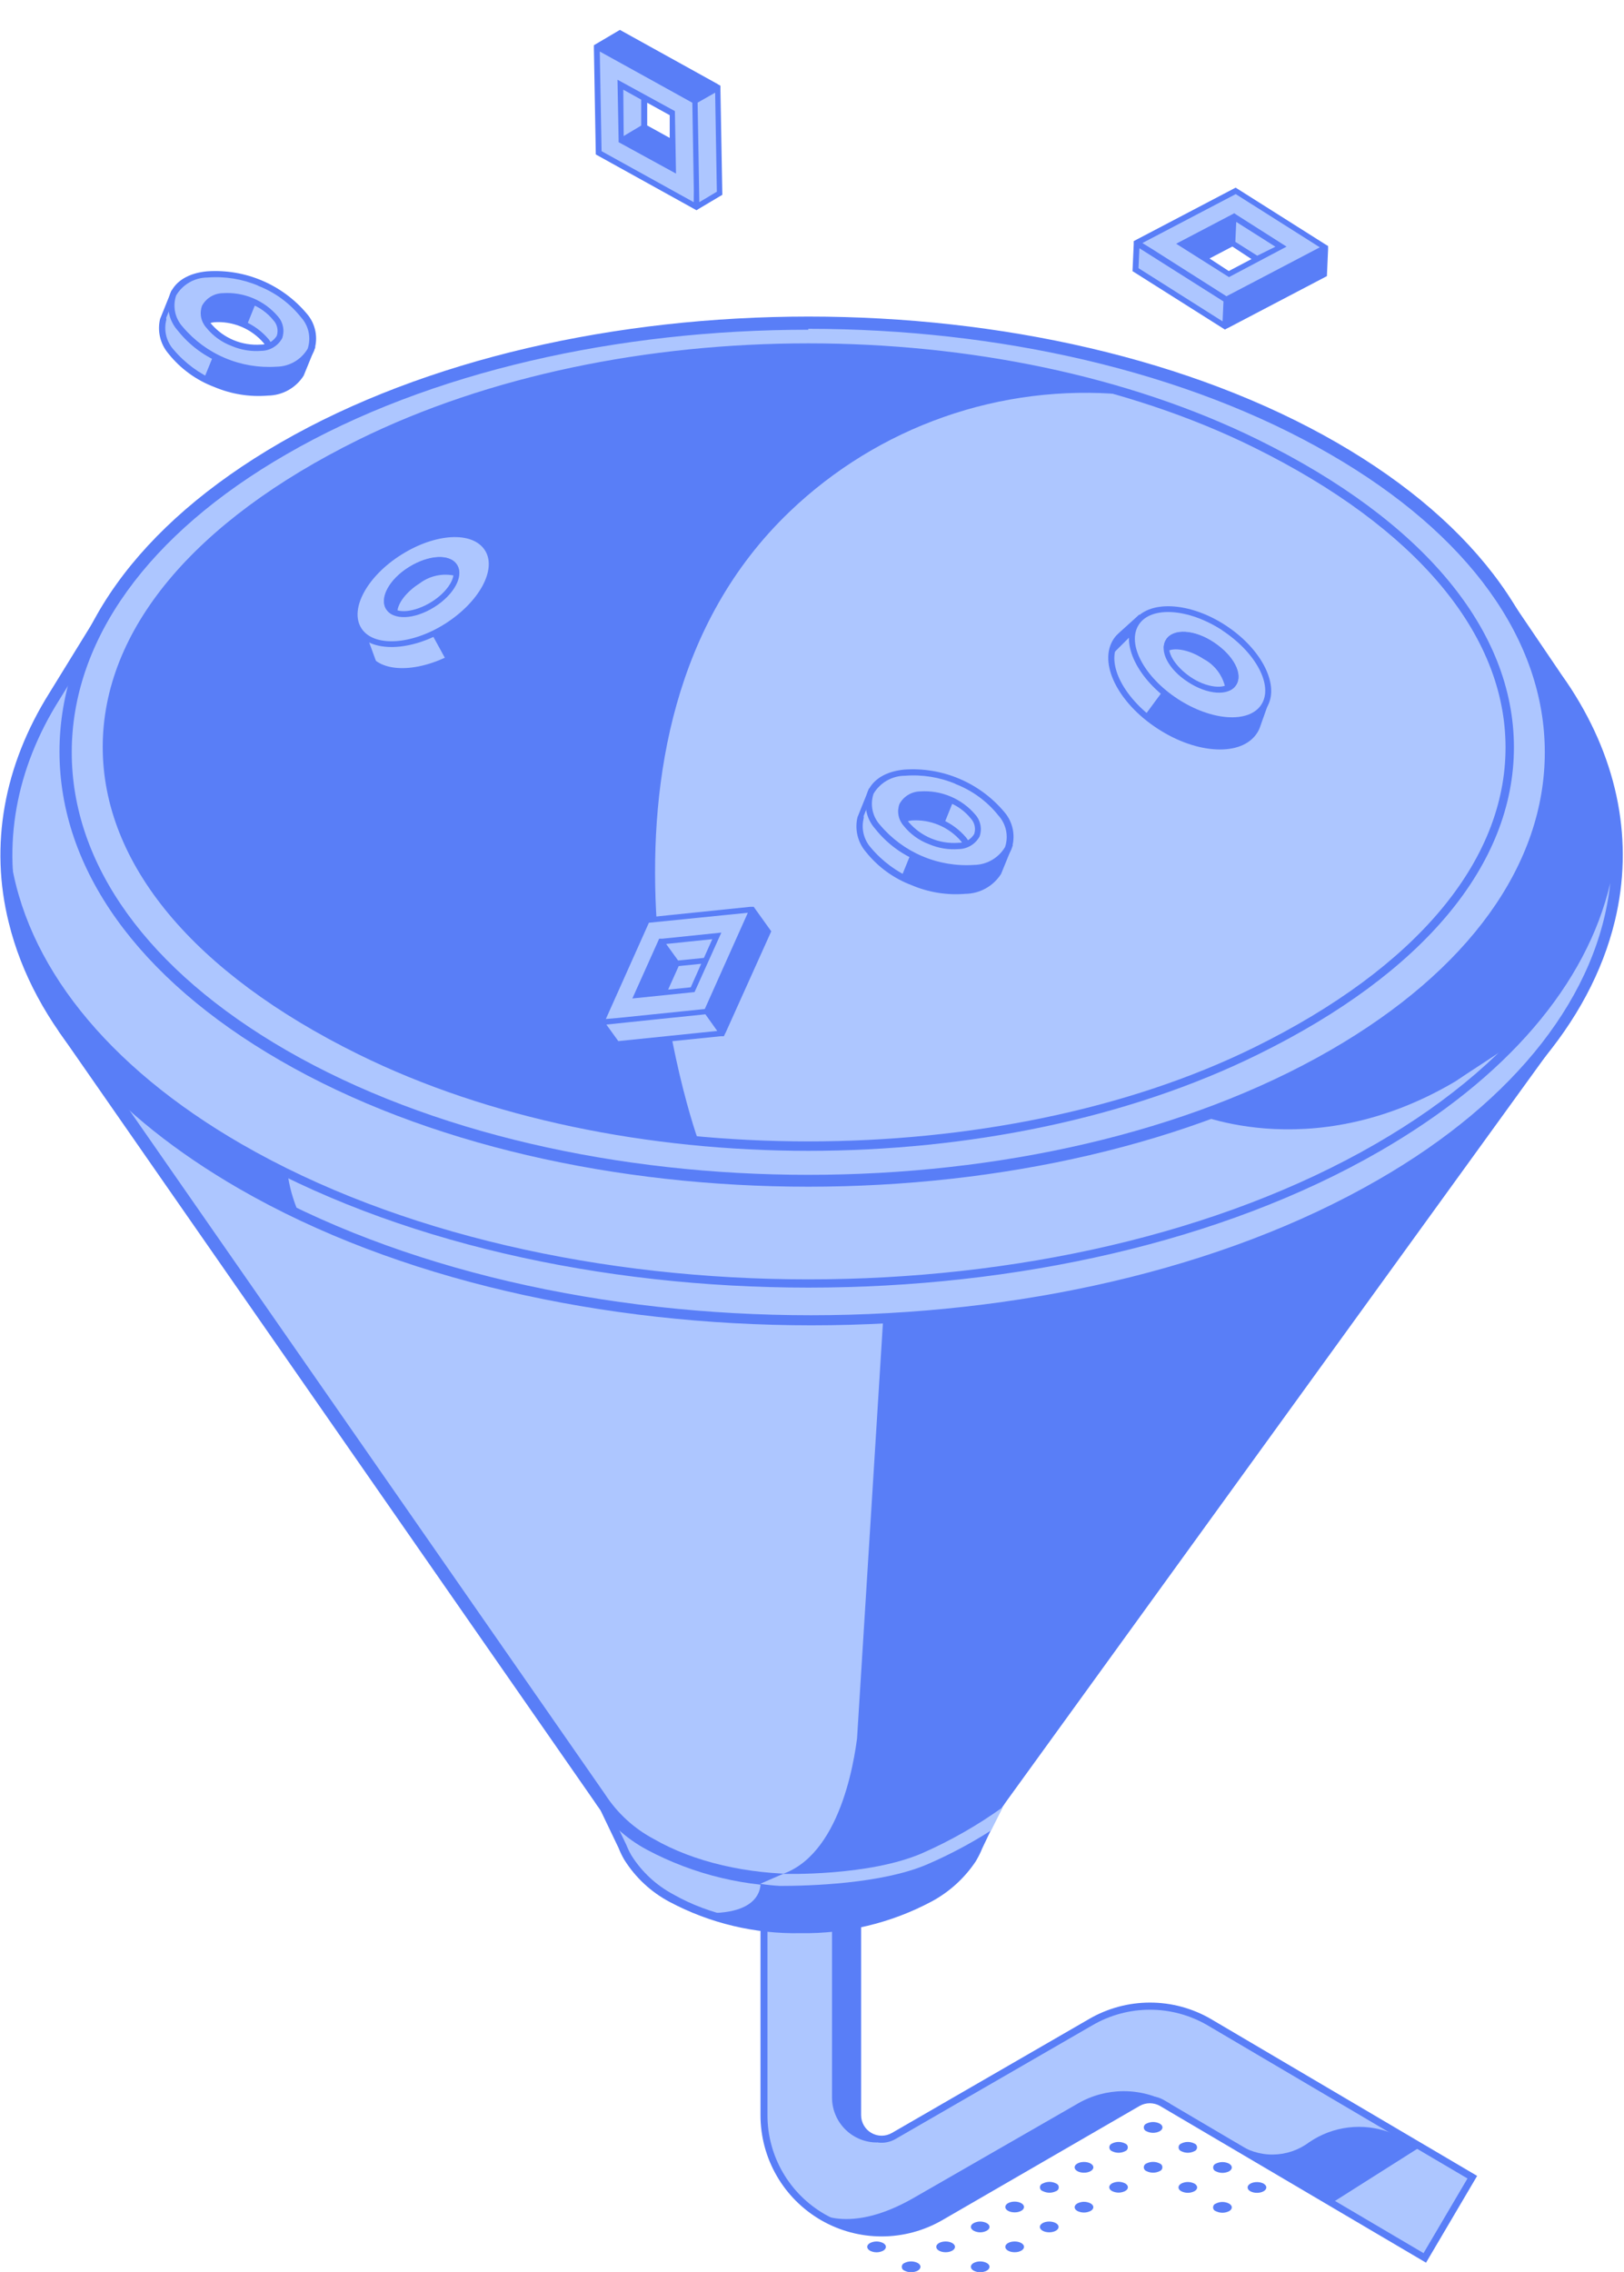 <?xml version="1.0" encoding="UTF-8"?> <svg xmlns="http://www.w3.org/2000/svg" width="163" height="228" viewBox="0 0 163 228" fill="none"><g clip-path="url(#clip0_1048_10733)"><path d="M143 226.59L116.6 211C116.236 210.786 115.822 210.674 115.4 210.674C114.978 210.674 114.564 210.786 114.2 211L94.41 222.44C92.615 223.48 90.577 224.029 88.502 224.031C86.428 224.033 84.389 223.489 82.592 222.453C80.794 221.417 79.302 219.926 78.264 218.129C77.226 216.333 76.68 214.295 76.68 212.22V179.58H86.08V212.27C86.079 212.694 86.19 213.111 86.401 213.478C86.613 213.846 86.918 214.151 87.285 214.363C87.652 214.575 88.069 214.686 88.493 214.686C88.917 214.685 89.333 214.573 89.7 214.36L109.5 202.91C111.3 201.866 113.344 201.316 115.425 201.316C117.506 201.316 119.55 201.866 121.35 202.91L147.78 218.47L143 226.59Z" fill="#ADC6FF"></path><path d="M118.641 208.63C118.275 208.421 117.862 208.312 117.441 208.312C117.02 208.312 116.606 208.421 116.241 208.63L96.441 220.08C94.645 221.118 92.608 221.665 90.534 221.665C88.46 221.666 86.422 221.12 84.626 220.083C82.83 219.046 81.338 217.554 80.302 215.758C79.265 213.962 78.72 211.924 78.721 209.85V179.58H76.721V212.27C76.721 214.345 77.267 216.383 78.305 218.179C79.343 219.976 80.835 221.467 82.633 222.503C84.43 223.539 86.469 224.083 88.543 224.081C90.618 224.079 92.656 223.53 94.451 222.49L114.241 211.05C114.605 210.836 115.019 210.724 115.441 210.724C115.863 210.724 116.277 210.836 116.641 211.05L143.041 226.6L144.621 223.92L118.641 208.63Z" fill="#ADC6FF"></path><path d="M143.13 227.07L116.43 211.34C116.117 211.162 115.764 211.069 115.405 211.069C115.046 211.069 114.693 211.162 114.38 211.34L94.58 222.8C92.731 223.869 90.633 224.433 88.498 224.434C86.362 224.436 84.263 223.874 82.413 222.807C80.563 221.74 79.027 220.204 77.959 218.354C76.891 216.504 76.329 214.405 76.33 212.27V179.27H86.43V212.27C86.431 212.631 86.526 212.986 86.708 213.298C86.889 213.611 87.149 213.87 87.462 214.051C87.775 214.231 88.13 214.326 88.491 214.326C88.852 214.325 89.207 214.23 89.52 214.05L109.32 202.61C111.175 201.534 113.281 200.967 115.425 200.967C117.569 200.967 119.675 201.534 121.53 202.61L148.26 218.36L143.13 227.07ZM115.42 210.37C115.897 210.369 116.366 210.493 116.78 210.73L142.88 226.11L147.29 218.62L121.17 203.23C119.423 202.217 117.439 201.684 115.42 201.684C113.401 201.684 111.417 202.217 109.67 203.23L89.88 214.66C89.46 214.904 88.982 215.032 88.496 215.034C88.01 215.035 87.532 214.908 87.11 214.665C86.689 214.423 86.338 214.074 86.094 213.654C85.85 213.233 85.721 212.756 85.72 212.27V179.93H77.03V212.27C77.03 214.282 77.56 216.26 78.566 218.002C79.573 219.745 81.021 221.192 82.765 222.198C84.508 223.203 86.486 223.732 88.498 223.731C90.511 223.729 92.488 223.198 94.23 222.19L114.03 210.74C114.453 210.496 114.932 210.368 115.42 210.37Z" fill="#597EF7"></path><path d="M88.03 215.001H87.79C86.631 214.942 85.539 214.438 84.742 213.594C83.944 212.751 83.503 211.632 83.51 210.471V186.371L85.74 187.821L86.08 190.771L85.88 210.381V213.001L86.83 214.001L88.03 215.001Z" fill="#597EF7"></path><path d="M81.231 221.58C81.231 221.58 84.621 224.68 91.79 220.52L108.16 211.11C109.549 210.3 111.125 209.868 112.732 209.858C114.34 209.847 115.922 210.258 117.32 211.05L117.46 211.13L114.99 210.7L114.2 211.05L93.57 222.93L92.3 223.45L88.65 224.08L85.001 223.55L83.05 222.75L81.231 221.58Z" fill="#597EF7"></path><path d="M124.12 215.061C125.181 215.825 126.458 216.231 127.766 216.218C129.074 216.205 130.343 215.776 131.39 214.991C132.559 214.188 133.905 213.678 135.313 213.504C136.721 213.33 138.15 213.497 139.48 213.991C140.493 214.524 141.535 215.001 142.6 215.421L133.6 221.121L123.6 215.121L124.12 215.061Z" fill="#597EF7"></path><path d="M97.681 186.381C97.886 186.037 98.06 185.676 98.201 185.301L101.131 179.171H97.381C96.301 177.674 94.9 176.437 93.281 175.551C86.131 171.431 74.551 171.431 67.411 175.551C65.788 176.432 64.386 177.67 63.311 179.171H59.551L62.481 185.301C62.627 185.678 62.804 186.043 63.011 186.391C64.103 188.109 65.618 189.517 67.411 190.481C74.551 194.601 86.131 194.601 93.281 190.481C95.071 189.517 96.583 188.109 97.671 186.391L97.681 186.381Z" fill="#ADC6FF"></path><path d="M80.341 194.001C75.765 194.09 71.242 193.009 67.201 190.861C65.338 189.872 63.769 188.41 62.651 186.621C62.434 186.25 62.247 185.862 62.091 185.461L58.881 178.761H63.091C64.187 177.291 65.589 176.076 67.201 175.201C74.441 171.011 86.201 171.011 93.491 175.201C95.099 176.082 96.5 177.295 97.601 178.761H101.801L98.581 185.501C98.431 185.877 98.254 186.241 98.051 186.591L97.911 186.831C96.786 188.505 95.268 189.878 93.491 190.831C89.448 192.986 84.922 194.077 80.341 194.001ZM60.211 179.601L62.861 185.131C63.005 185.496 63.175 185.851 63.371 186.191C64.417 187.855 65.883 189.214 67.621 190.131C74.621 194.131 86.051 194.131 93.071 190.131C94.801 189.211 96.263 187.857 97.311 186.201V186.141C97.495 185.823 97.649 185.488 97.771 185.141L100.441 179.581H97.121L97.001 179.401C95.951 177.946 94.583 176.749 93.001 175.901C86.001 171.901 74.561 171.901 67.551 175.901C65.968 176.747 64.6 177.944 63.551 179.401L63.431 179.581L60.211 179.601Z" fill="#597EF7"></path><path d="M97.671 186.409C97.872 186.064 98.046 185.703 98.191 185.329L101.121 179.199H97.381C96.303 177.7 94.902 176.463 93.281 175.579C91.175 174.406 88.897 173.572 86.531 173.109L76.301 188.489C76.301 188.489 77.211 192.199 70.631 191.979C77.691 194.549 87.131 194.059 93.281 190.509C95.073 189.544 96.585 188.131 97.671 186.409Z" fill="#597EF7"></path><path d="M64.211 184.531L67.081 188.321C68.158 189.739 69.667 190.768 71.381 191.251C71.73 191.359 72.101 191.37 72.455 191.282C72.809 191.194 73.132 191.011 73.39 190.752C73.647 190.494 73.829 190.17 73.916 189.815C74.002 189.461 73.99 189.089 73.881 188.741L73.831 188.551L64.211 184.531Z" fill="#ADC6FF"></path><path d="M155.68 104.21L7.1 104.1L60.18 180.44C61.45 182.389 63.19 183.988 65.24 185.09C73.58 189.9 87.1 189.9 95.44 185.09C97.491 183.991 99.232 182.391 100.5 180.44L155.68 104.21Z" fill="#ADC6FF"></path><path d="M80.341 189.309C74.974 189.418 69.669 188.151 64.931 185.629C62.786 184.477 60.966 182.802 59.641 180.759L5.881 103.469L156.881 103.579L100.981 180.809C99.658 182.83 97.85 184.487 95.721 185.629C90.992 188.146 85.697 189.413 80.341 189.309ZM8.341 104.729L60.741 180.079C61.956 181.954 63.629 183.488 65.601 184.539C73.751 189.249 87.011 189.249 95.161 184.539C97.123 183.495 98.788 181.971 100.001 180.109L154.491 104.839L8.341 104.729Z" fill="#597EF7"></path><path d="M32.881 124L66.881 175.77C68.329 178.251 70.307 180.381 72.673 182.01C75.04 183.638 77.736 184.724 80.571 185.19C85.961 186.19 90.891 182.19 90.631 177.11V132L32.881 124Z" fill="#ADC6FF"></path><path d="M155.321 104.359H126.531L88.691 131.599L86.021 174.469C85.461 178.729 83.411 188.319 76.301 188.469C79.244 188.791 82.216 188.758 85.151 188.369V188.469C87.12 188.192 89.058 187.73 90.941 187.089L91.641 186.849C92.969 186.383 94.254 185.801 95.481 185.109C97.533 184.008 99.276 182.409 100.551 180.459L101.261 179.459V179.049L155.321 104.359Z" fill="#597EF7"></path><path d="M157.139 69.44C156.85 69 156.549 68.55 156.229 68.1L150.649 59.87H148.649C145.541 57.231 142.193 54.887 138.649 52.87C107.089 34.65 55.929 34.65 24.369 52.87C20.826 54.887 17.478 57.231 14.37 59.87H11.749L5.579 69.87C-4.771 86.36 1.509 105.55 24.41 118.77C55.88 137 107.009 137 138.569 118.76C161.669 105.43 167.88 86 157.139 69.44Z" fill="#ADC6FF"></path><path d="M81.429 133C60.619 133 39.819 128.43 23.979 119.28C11.379 112 3.379 102.8 0.879 92.59C-1.051 84.83 0.369 76.85 4.969 69.52L11.319 59.21H14.049C17.163 56.579 20.511 54.236 24.049 52.21C55.659 34 107.199 34 138.879 52.24C142.418 54.266 145.765 56.609 148.879 59.24H150.989L156.759 67.75C157.079 68.19 157.379 68.65 157.679 69.1C162.459 76.49 163.979 84.54 162.089 92.4C159.609 102.68 151.589 111.98 138.899 119.31C123.039 128.46 102.239 133 81.429 133ZM11.979 60.47L5.979 70.19C1.559 77.19 0.199 84.87 2.039 92.29C4.489 102.15 12.289 111.12 24.589 118.22C40.249 127.22 60.829 131.78 81.409 131.79C101.989 131.8 122.569 127.26 138.229 118.22C150.609 111.07 158.429 102.04 160.819 92.1C162.639 84.59 161.169 76.87 156.589 69.78C156.309 69.34 156.009 68.91 155.699 68.47L150.299 60.47H148.379L148.199 60.32C145.109 57.681 141.777 55.337 138.249 53.32C106.919 35.23 55.939 35.23 24.609 53.32C21.065 55.337 17.717 57.681 14.609 60.32L14.429 60.47H11.979Z" fill="#597EF7"></path><path d="M99.019 117.85C95.76 109.06 107.34 95.34 107.34 95.34L17.27 78.269L7.82 83.269C6.397 86.49 5.708 89.987 5.804 93.506C5.899 97.026 6.775 100.48 8.37 103.62L10.819 108.45C14.809 112.492 19.343 115.959 24.29 118.75C50.02 133.6 88.779 136.34 119.29 126.97L121.46 122.59C121.46 122.59 102.29 126.65 99.019 117.85Z" fill="#ADC6FF"></path><path d="M161.94 82.141C161.94 94.141 154.08 106.041 138.28 115.141C106.73 133.361 55.57 133.361 24.01 115.141C9.82 106.951 2.01 96.461 0.59 85.751C0.59 97.691 8.47 109.631 24.25 118.751C55.81 136.971 106.97 136.971 138.53 118.751C155.88 108.731 163.71 95.261 161.94 82.141Z" fill="#ADC6FF"></path><path d="M136.691 119.68C135.751 120.06 130.041 122.22 126.531 120.68C96.881 132.42 56.801 131.46 28.881 117.85V118C28.912 119.045 29.239 120.06 29.826 120.925C30.412 121.791 31.232 122.473 32.191 122.89C63.281 136.61 107.661 135.54 136.691 119.68Z" fill="#ADC6FF"></path><path d="M81.39 132.82C60.62 132.82 39.85 128.26 24.04 119.13C8.64 110.24 0.17 98.39 0.17 85.77L1.01 85.71C2.47 96.71 10.71 107 24.22 114.8C55.61 132.92 106.68 132.92 138.07 114.8C153.21 106.06 161.54 94.46 161.52 82.14L162.36 82.08C164.22 95.88 155.61 109.39 138.74 119.13C122.93 128.26 102.16 132.82 81.39 132.82ZM1.76 92.12C4.11 102.03 11.97 111.19 24.46 118.4C55.85 136.52 106.93 136.52 138.32 118.4C152.23 110.4 160.43 99.77 161.62 88.62C159.24 98.79 151.24 108.17 138.49 115.53C106.87 133.78 55.42 133.78 23.8 115.53C12.66 109.1 5.04 101 1.76 92.12Z" fill="#597EF7"></path><path d="M150.61 105.53C156.07 101.9 158.68 95.85 160.98 89.39C163.44 82.48 161.05 75.26 156.61 68.39C156.32 67.94 156.02 67.5 155.7 67.05L150.12 58.82H148.12C145.011 56.181 141.664 53.838 138.12 51.82C137.24 51.31 136.34 50.82 135.43 50.34V82.34L119.08 111.4C119.08 111.4 131.27 117.29 146.08 108.52C147.5 107.56 149.04 106.58 150.61 105.53Z" fill="#597EF7"></path><path d="M81.12 118.49C122.293 118.49 155.67 99.221 155.67 75.45C155.67 51.68 122.293 32.41 81.12 32.41C39.947 32.41 6.57 51.68 6.57 75.45C6.57 99.221 39.947 118.49 81.12 118.49Z" fill="#ADC6FF"></path><path d="M81.131 119.09C61.921 119.09 42.721 114.87 28.131 106.43C13.841 98.18 5.971 87.18 5.971 75.43C5.971 63.679 13.841 52.69 28.131 44.429C57.371 27.549 104.951 27.549 134.191 44.429C148.481 52.679 156.341 63.679 156.341 75.43C156.341 87.18 148.481 98.159 134.191 106.43C119.541 114.87 100.331 119.09 81.131 119.09ZM81.131 33.09C62.131 33.09 43.131 37.26 28.731 45.599C14.851 53.599 7.201 64.23 7.201 75.499C7.201 86.769 14.851 97.37 28.731 105.39C57.621 122.07 104.641 122.07 133.531 105.39C147.411 97.389 155.051 86.76 155.051 75.499C155.051 64.24 147.411 53.62 133.531 45.599C119.081 37.209 100.111 32.999 81.131 32.999V33.09Z" fill="#597EF7"></path><path d="M81.12 115.021C119.382 115.021 150.4 97.095 150.4 74.981C150.4 52.868 119.382 34.941 81.12 34.941C42.858 34.941 11.84 52.868 11.84 74.981C11.84 97.095 42.858 115.021 81.12 115.021Z" fill="#ADC6FF"></path><path d="M125.641 44.519C99.781 31.759 61.521 31.759 35.641 44.519C23.511 50.519 15.741 57.879 12.301 65.629C15.024 63.817 17.863 62.187 20.801 60.749C46.661 47.989 84.921 47.989 110.801 60.749C132.551 71.479 140.321 86.639 134.141 100.539C159.231 83.729 156.401 59.699 125.641 44.519Z" fill="#ADC6FF"></path><path d="M81.131 115.49C65.131 115.49 49.041 112.26 35.961 105.8C19.421 97.639 10.31 86.689 10.31 74.969C10.31 63.249 19.421 52.309 35.961 44.139C62.13 31.23 100.121 31.23 126.301 44.139C142.881 52.309 151.951 63.249 151.951 74.999C151.951 86.749 142.881 97.639 126.301 105.8C113.211 112.26 97.171 115.49 81.131 115.49ZM81.131 35.489C65.131 35.489 49.131 38.639 36.331 44.94C20.091 52.94 11.15 63.63 11.15 75.01C11.15 86.389 20.091 97.079 36.331 105.09C61.871 117.7 100.391 117.69 125.931 105.09C142.161 97.09 151.111 86.4 151.111 75.01C151.111 63.62 142.111 52.95 125.931 44.94C113.161 38.599 97.141 35.45 81.131 35.45V35.489Z" fill="#597EF7"></path><path d="M112.761 39.59C88.241 32.3 57.761 34.01 36.051 44.73C2.171 61.45 2.171 88.92 36.051 105.64C46.051 110.57 57.911 113.64 70.191 114.71C69.961 114.43 55.811 73.8 79.251 51.35C83.674 47.113 88.953 43.871 94.733 41.843C100.512 39.814 106.659 39.046 112.761 39.59Z" fill="#597EF7"></path><path d="M24.289 119.061C26.179 120.151 28.149 121.181 30.169 122.141C29.568 120.872 29.148 119.526 28.919 118.141V118.021C27.249 117.201 25.609 116.351 24.029 115.441C9.829 107.241 2.029 96.761 0.609 86.051C0.629 98.001 8.509 110.001 24.289 119.061Z" fill="#597EF7"></path><path d="M99.481 183.69L100.661 181.35C98.126 183.171 95.408 184.723 92.551 185.98C87.161 188.31 78.701 188.05 78.601 188.05L76.301 189.05C76.963 189.154 77.631 189.224 78.301 189.26C81.171 189.26 88.511 189.06 93.081 187.09C95.302 186.129 97.442 184.992 99.481 183.69Z" fill="#ADC6FF"></path><path d="M99.041 227.099C99.411 227.309 99.411 227.649 99.041 227.869C98.836 227.973 98.61 228.027 98.381 228.027C98.151 228.027 97.925 227.973 97.721 227.869C97.351 227.649 97.351 227.309 97.721 227.099C97.925 226.995 98.151 226.941 98.381 226.941C98.61 226.941 98.836 226.995 99.041 227.099Z" fill="#597EF7"></path><path d="M101.84 226.021C102.36 226.021 102.78 225.78 102.78 225.481C102.78 225.183 102.36 224.941 101.84 224.941C101.321 224.941 100.9 225.183 100.9 225.481C100.9 225.78 101.321 226.021 101.84 226.021Z" fill="#597EF7"></path><path d="M105.309 224.021C105.828 224.021 106.249 223.78 106.249 223.481C106.249 223.183 105.828 222.941 105.309 222.941C104.79 222.941 104.369 223.183 104.369 223.481C104.369 223.78 104.79 224.021 105.309 224.021Z" fill="#597EF7"></path><path d="M92.111 227.099C92.481 227.309 92.481 227.649 92.111 227.869C91.904 227.973 91.677 228.027 91.446 228.027C91.215 228.027 90.987 227.973 90.781 227.869C90.702 227.84 90.634 227.788 90.586 227.719C90.537 227.65 90.512 227.568 90.512 227.484C90.512 227.4 90.537 227.318 90.586 227.249C90.634 227.181 90.702 227.128 90.781 227.099C90.987 226.995 91.215 226.941 91.446 226.941C91.677 226.941 91.904 226.995 92.111 227.099Z" fill="#597EF7"></path><path d="M94.911 226.021C95.43 226.021 95.851 225.78 95.851 225.481C95.851 225.183 95.43 224.941 94.911 224.941C94.392 224.941 93.971 225.183 93.971 225.481C93.971 225.78 94.392 226.021 94.911 226.021Z" fill="#597EF7"></path><path d="M99.041 223.099C99.411 223.309 99.411 223.649 99.041 223.859C98.838 223.968 98.611 224.024 98.381 224.024C98.151 224.024 97.924 223.968 97.721 223.859C97.351 223.649 97.351 223.309 97.721 223.099C97.925 222.995 98.151 222.941 98.381 222.941C98.61 222.941 98.836 222.995 99.041 223.099Z" fill="#597EF7"></path><path d="M101.84 222.021C102.36 222.021 102.78 221.78 102.78 221.481C102.78 221.183 102.36 220.941 101.84 220.941C101.321 220.941 100.9 221.183 100.9 221.481C100.9 221.78 101.321 222.021 101.84 222.021Z" fill="#597EF7"></path><path d="M88.641 225.099C89.01 225.309 89.01 225.649 88.641 225.869C88.436 225.973 88.21 226.027 87.981 226.027C87.751 226.027 87.525 225.973 87.32 225.869C86.951 225.649 86.951 225.309 87.32 225.099C87.525 224.995 87.751 224.941 87.981 224.941C88.21 224.941 88.436 224.995 88.641 225.099Z" fill="#597EF7"></path><path d="M123.361 221.14C123.731 221.35 123.731 221.69 123.361 221.9C123.155 222.004 122.927 222.058 122.696 222.058C122.465 222.058 122.237 222.004 122.031 221.9C121.951 221.874 121.881 221.823 121.832 221.755C121.782 221.686 121.756 221.604 121.756 221.52C121.756 221.436 121.782 221.354 121.832 221.285C121.881 221.217 121.951 221.166 122.031 221.14C122.236 221.031 122.464 220.975 122.696 220.975C122.928 220.975 123.156 221.031 123.361 221.14Z" fill="#597EF7"></path><path d="M126.161 220.06C126.68 220.06 127.101 219.819 127.101 219.52C127.101 219.222 126.68 218.98 126.161 218.98C125.642 218.98 125.221 219.222 125.221 219.52C125.221 219.819 125.642 220.06 126.161 220.06Z" fill="#597EF7"></path><path d="M119.881 219.13C120.251 219.35 120.251 219.69 119.881 219.9C119.676 220.004 119.45 220.058 119.221 220.058C118.991 220.058 118.765 220.004 118.561 219.9C118.191 219.69 118.191 219.35 118.561 219.13C118.765 219.027 118.991 218.973 119.221 218.973C119.45 218.973 119.676 219.027 119.881 219.13Z" fill="#597EF7"></path><path d="M123.361 217.13C123.731 217.35 123.731 217.69 123.361 217.9C123.154 218.004 122.927 218.058 122.696 218.058C122.465 218.058 122.237 218.004 122.031 217.9C121.952 217.872 121.884 217.819 121.836 217.75C121.788 217.681 121.762 217.599 121.762 217.515C121.762 217.431 121.788 217.349 121.836 217.281C121.884 217.212 121.952 217.159 122.031 217.13C122.237 217.027 122.465 216.973 122.696 216.973C122.927 216.973 123.154 217.027 123.361 217.13Z" fill="#597EF7"></path><path d="M108.14 221.12C108.344 221.014 108.57 220.959 108.8 220.959C109.03 220.959 109.256 221.014 109.46 221.12C109.83 221.33 109.83 221.67 109.46 221.88C109.254 221.984 109.026 222.038 108.795 222.038C108.564 222.038 108.336 221.984 108.13 221.88C107.77 221.67 107.77 221.33 108.14 221.12Z" fill="#597EF7"></path><path d="M112.93 219.111C113.3 219.331 113.3 219.671 112.93 219.881C112.725 219.984 112.499 220.039 112.27 220.039C112.04 220.039 111.814 219.984 111.61 219.881C111.24 219.671 111.24 219.331 111.61 219.111C111.814 219.007 112.04 218.953 112.27 218.953C112.499 218.953 112.725 219.007 112.93 219.111Z" fill="#597EF7"></path><path d="M116.4 217.111C116.479 217.14 116.547 217.192 116.595 217.261C116.643 217.33 116.669 217.412 116.669 217.496C116.669 217.58 116.643 217.662 116.595 217.731C116.547 217.8 116.479 217.852 116.4 217.881C116.193 217.985 115.966 218.039 115.735 218.039C115.504 218.039 115.276 217.985 115.07 217.881C114.991 217.852 114.923 217.8 114.875 217.731C114.827 217.662 114.801 217.58 114.801 217.496C114.801 217.412 114.827 217.33 114.875 217.261C114.923 217.192 114.991 217.14 115.07 217.111C115.276 217.007 115.504 216.953 115.735 216.953C115.966 216.953 116.193 217.007 116.4 217.111Z" fill="#597EF7"></path><path d="M119.88 215.111C119.959 215.14 120.027 215.192 120.075 215.261C120.123 215.33 120.149 215.412 120.149 215.496C120.149 215.58 120.123 215.662 120.075 215.731C120.027 215.8 119.959 215.852 119.88 215.881C119.675 215.984 119.449 216.039 119.22 216.039C118.991 216.039 118.765 215.984 118.56 215.881C118.481 215.852 118.413 215.8 118.365 215.731C118.317 215.662 118.291 215.58 118.291 215.496C118.291 215.412 118.317 215.33 118.365 215.261C118.413 215.192 118.481 215.14 118.56 215.111C118.765 215.007 118.991 214.953 119.22 214.953C119.449 214.953 119.675 215.007 119.88 215.111Z" fill="#597EF7"></path><path d="M104.67 219.12C104.876 219.014 105.104 218.959 105.335 218.959C105.567 218.959 105.795 219.014 106 219.12C106.079 219.149 106.147 219.202 106.195 219.271C106.244 219.339 106.269 219.421 106.269 219.505C106.269 219.589 106.244 219.671 106.195 219.74C106.147 219.809 106.079 219.862 106 219.89C105.794 219.994 105.566 220.048 105.335 220.048C105.104 220.048 104.877 219.994 104.67 219.89C104.587 219.867 104.513 219.816 104.46 219.747C104.407 219.677 104.379 219.593 104.379 219.505C104.379 219.418 104.407 219.334 104.46 219.264C104.513 219.195 104.587 219.144 104.67 219.12Z" fill="#597EF7"></path><path d="M108.799 218.041C109.319 218.041 109.739 217.799 109.739 217.501C109.739 217.203 109.319 216.961 108.799 216.961C108.28 216.961 107.859 217.203 107.859 217.501C107.859 217.799 108.28 218.041 108.799 218.041Z" fill="#597EF7"></path><path d="M112.931 215.111C113.01 215.14 113.078 215.192 113.126 215.261C113.174 215.33 113.2 215.412 113.2 215.496C113.2 215.58 113.174 215.662 113.126 215.731C113.078 215.8 113.01 215.852 112.931 215.881C112.726 215.984 112.5 216.039 112.271 216.039C112.042 216.039 111.815 215.984 111.611 215.881C111.532 215.852 111.464 215.8 111.416 215.731C111.368 215.662 111.342 215.58 111.342 215.496C111.342 215.412 111.368 215.33 111.416 215.261C111.464 215.192 111.532 215.14 111.611 215.111C111.815 215.007 112.042 214.953 112.271 214.953C112.5 214.953 112.726 215.007 112.931 215.111Z" fill="#597EF7"></path><path d="M116.4 213.111C116.77 213.321 116.77 213.661 116.4 213.881C116.193 213.985 115.966 214.039 115.735 214.039C115.504 214.039 115.276 213.985 115.07 213.881C114.991 213.852 114.923 213.8 114.875 213.731C114.827 213.662 114.801 213.58 114.801 213.496C114.801 213.412 114.827 213.33 114.875 213.261C114.923 213.192 114.991 213.14 115.07 213.111C115.276 213.007 115.504 212.953 115.735 212.953C115.966 212.953 116.193 213.007 116.4 213.111Z" fill="#597EF7"></path><path d="M133.03 24.84L123.09 30.06L114.09 24.37L124.04 19.15L133.03 24.84ZM123.31 27.49L128.57 24.73L123.82 21.73L118.56 24.49L123.31 27.49Z" fill="#ADC6FF"></path><path d="M132.96 25.93L123.02 31.15L114.02 25.46L124.02 20.25L132.96 25.93ZM123.24 28.58L128.5 25.82L123.75 22.82L118.5 25.57L123.24 28.58Z" fill="#ADC6FF"></path><path d="M114.1 24.371L113.98 27.071L122.96 32.751L123.08 30.061L114.1 24.371Z" fill="#ADC6FF"></path><path d="M133.029 24.84L132.909 27.54L122.959 32.75L123.079 30.06L133.029 24.84Z" fill="#597EF7"></path><path d="M123.809 21.73L123.689 24.421L126.169 25.991L128.559 24.73L123.809 21.73Z" fill="#ADC6FF"></path><path d="M118.561 24.48L123.811 21.73L123.691 24.421L120.831 25.921L118.561 24.48Z" fill="#597EF7"></path><path d="M129.131 24.75L124.131 21.57L123.881 21.4L123.601 21.55L118.051 24.46L123.351 27.81L129.131 24.75ZM126.191 25.66L123.991 24.27L124.081 22.27L128.011 24.76L126.191 25.66ZM119.121 24.5L123.521 22.2L123.431 24.2L120.881 25.6L119.121 24.5ZM121.401 25.94L123.691 24.74L125.611 26L123.331 27.2L121.401 25.94Z" fill="#597EF7"></path><path d="M123.24 32.92L133.18 27.71L133.3 25.01V24.69L133.02 24.52L124.02 18.83L114.07 24.05L113.79 24.2V24.52L113.67 27.21L122.67 32.9L122.94 33.07L123.23 32.92H123.24ZM132.73 25.31L132.64 27.31L123.27 32.22L123.36 30.22L127.03 28.29L132.73 25.31ZM114.66 24.39L124.03 19.48L132.47 24.82L126.75 27.82L123.1 29.73L115.65 25L114.66 24.39ZM114.27 26.91L114.36 24.91L118.5 27.53L122.8 30.25L122.71 32.25L114.27 26.91Z" fill="#597EF7"></path><path d="M59.879 4.699L69.699 10.139L69.879 20.779L60.059 15.329L59.879 4.699ZM67.429 11.369L62.239 8.489L62.339 14.109L67.559 16.999L67.429 11.369Z" fill="#ADC6FF"></path><path d="M60.879 4.16L70.699 9.6L70.879 20.23L61.059 14.79L60.879 4.16ZM68.429 10.82L63.219 8L63.319 13.62L68.509 16.49L68.429 10.82Z" fill="#ADC6FF"></path><path d="M69.918 20.779L72.228 19.399L72.049 8.77L69.728 10.149L69.918 20.779Z" fill="#ADC6FF"></path><path d="M59.91 4.7L62.22 3.32L72.05 8.77L69.73 10.15L59.91 4.7Z" fill="#597EF7"></path><path d="M62.37 14.11L64.68 12.73L64.629 9.8L62.27 8.49L62.37 14.11Z" fill="#ADC6FF"></path><path d="M67.559 16.991L62.369 14.111L64.679 12.73L67.509 14.3L67.559 16.991Z" fill="#597EF7"></path><path d="M61.978 8L62.089 13.94V14.27L62.368 14.42L67.849 17.42L67.739 11.15L61.978 8ZM64.359 10V12.6L62.599 13.65L62.559 9L64.359 10ZM67.269 16.53L62.928 14.13L64.689 13.13L67.239 14.54L67.269 16.53ZM67.219 13.84L64.959 12.59V10.31L67.219 11.56V13.84Z" fill="#597EF7"></path><path d="M72.039 8.44L62.219 3L59.879 4.38L59.609 4.54V4.87L59.799 15.5L69.619 20.94L69.909 21.1L70.179 20.93L72.499 19.55L72.309 8.92V8.6L72.019 8.44H72.039ZM60.469 4.69L62.229 3.69L71.489 8.82L69.729 9.82L66.099 7.82L60.469 4.69ZM69.629 20.29L60.379 15.17L60.199 5.17L65.879 8.31L69.489 10.31L69.639 19.12L69.629 20.29ZM71.949 19.24L70.189 20.29L70.109 15.39L70.019 10.3L71.779 9.3L71.949 19.24Z" fill="#597EF7"></path><path d="M75.52 91.25L70.93 101.46L60.35 102.55L64.94 92.3L75.52 91.25ZM69.52 99.34L71.94 93.92L66.35 94.5L63.93 99.91L69.52 99.34Z" fill="#ADC6FF"></path><path d="M76.131 92.15L71.541 102.4L60.971 103.46L65.561 93.21L76.131 92.15ZM70.131 100.24L72.561 94.82L66.971 95.4L64.541 100.81L70.131 100.24Z" fill="#ADC6FF"></path><path d="M60.35 102.59L61.92 104.78L72.5 103.69L70.92 101.5L60.35 102.59Z" fill="#ADC6FF"></path><path d="M75.52 91.25L77.09 93.44L72.5 103.69L70.92 101.5L75.52 91.25Z" fill="#597EF7"></path><path d="M66.35 94.5L67.92 96.69L70.83 96.39L71.94 93.93L66.35 94.5Z" fill="#ADC6FF"></path><path d="M63.92 99.92L66.35 94.5L67.92 96.69L66.6 99.64L63.92 99.92Z" fill="#597EF7"></path><path d="M72.401 93.59L66.491 94.2H66.161L66.031 94.49L63.471 100.2L69.711 99.56L72.401 93.59ZM70.651 96.13L68.061 96.39L66.861 94.73L71.491 94.25L70.651 96.13ZM64.381 99.58L66.381 95.06L67.571 96.72L66.391 99.38L64.381 99.58ZM67.061 99.31L68.121 96.95L70.381 96.72L69.331 99.08L67.061 99.31Z" fill="#597EF7"></path><path d="M72.82 103.66L77.41 93.46L75.84 91.27L75.65 91H75.33L64.75 92.09L60.13 102.32L60 102.62L60.19 102.88L61.76 105.07L72.34 103.99H72.66L72.79 103.7L72.82 103.66ZM75.58 91.81L76.77 93.47L72.44 103.13L71.25 101.46L72.95 97.67L75.58 91.81ZM60.81 102.26L65.13 92.6L75.06 91.6L72.42 97.5L70.74 101.26L61.98 102.16L60.81 102.26ZM62.06 104.48L60.86 102.82L65.74 102.31L70.8 101.79L71.99 103.46L62.06 104.48Z" fill="#597EF7"></path><path d="M126.251 72.74L127.091 70.38L125.921 69.61C124.91 67.683 123.422 66.048 121.6 64.859C119.777 63.671 117.681 62.969 115.511 62.82L114.381 62.09L112.531 63.75C112.332 63.919 112.157 64.114 112.011 64.33C110.571 66.55 112.511 70.33 116.361 72.88C120.211 75.43 124.481 75.62 125.931 73.41C126.065 73.201 126.173 72.976 126.251 72.74Z" fill="#ADC6FF"></path><path d="M126.239 72.819L127.079 70.459L125.909 69.689C124.938 67.735 123.443 66.09 121.589 64.939C121.141 64.65 120.677 64.386 120.199 64.149C119.001 63.632 117.714 63.35 116.409 63.319L115.789 62.919H115.499L115.169 62.699L113.429 64.269C113.228 64.436 113.052 64.631 112.909 64.849C111.469 67.059 113.409 70.849 117.249 73.399C117.691 73.684 118.149 73.944 118.619 74.179C121.749 75.479 124.759 75.289 125.919 73.509C126.056 73.294 126.163 73.062 126.239 72.819Z" fill="#ADC6FF"></path><path d="M116.2 73.13C112.2 70.54 110.2 66.52 111.77 64.13C111.855 63.997 111.952 63.874 112.06 63.76L112.34 63.49L114.34 61.68L115.59 62.49C117.788 62.658 119.907 63.377 121.753 64.582C123.599 65.786 125.111 67.436 126.15 69.38L127.44 70.22L126.52 72.81C126.443 73.072 126.329 73.321 126.18 73.55C124.66 75.93 120.18 75.73 116.2 73.13ZM113.03 63.71L112.74 63.98C112.56 64.127 112.405 64.303 112.28 64.5C110.93 66.57 112.83 70.21 116.53 72.63C120.23 75.05 124.33 75.32 125.69 73.25C125.803 73.057 125.894 72.853 125.96 72.64L126.73 70.5L125.68 69.82V69.73C124.689 67.861 123.24 66.274 121.468 65.118C119.696 63.962 117.66 63.274 115.55 63.12H115.46L114.46 62.47L113.03 63.71Z" fill="#597EF7"></path><path d="M126.88 70.88C125.55 72.88 121.61 72.7 118.07 70.39C114.53 68.08 112.74 64.56 114.07 62.52C115.4 60.48 119.35 60.7 122.89 63.01C126.43 65.32 128.16 68.84 126.88 70.88Z" fill="#ADC6FF"></path><path d="M126.881 70.921C127.105 70.547 127.249 70.131 127.304 69.699C127.359 69.267 127.324 68.829 127.201 68.411C126.296 66.621 124.911 65.118 123.201 64.071C119.671 61.761 115.721 61.541 114.391 63.581C114.168 63.955 114.024 64.37 113.969 64.802C113.914 65.234 113.948 65.673 114.071 66.091C114.97 67.885 116.356 69.389 118.071 70.431C121.621 72.741 125.571 73.001 126.881 70.921Z" fill="#ADC6FF"></path><path d="M117.88 70.64C114.2 68.25 112.37 64.53 113.79 62.36C115.21 60.19 119.35 60.36 123.02 62.76C126.69 65.16 128.53 68.87 127.11 71.05C125.69 73.23 121.53 73 117.88 70.64ZM122.69 63.26C119.3 61.05 115.53 60.79 114.3 62.69C113.07 64.59 114.81 67.92 118.21 70.14C121.61 72.36 125.37 72.61 126.6 70.71C127.83 68.81 126.06 65.48 122.67 63.26H122.69Z" fill="#597EF7"></path><path d="M123.809 68.601C123.179 69.601 121.219 69.371 119.419 68.201C117.619 67.031 116.669 65.301 117.289 64.341C117.909 63.381 119.879 63.571 121.679 64.741C123.479 65.911 124.429 67.641 123.809 68.601Z" fill="#ADC6FF"></path><path d="M121.711 64.759C121.306 64.492 120.874 64.27 120.421 64.099C120.053 63.976 119.659 63.963 119.284 64.061C118.91 64.158 118.571 64.363 118.311 64.649C117.691 65.599 118.641 67.329 120.441 68.499C120.844 68.765 121.272 68.989 121.721 69.169C122.089 69.293 122.486 69.307 122.863 69.21C123.239 69.112 123.579 68.906 123.841 68.619C124.461 67.659 123.511 65.939 121.711 64.759Z" fill="#ADC6FF"></path><path d="M119.249 68.451C117.249 67.171 116.309 65.291 117.039 64.181C117.769 63.071 119.869 63.181 121.839 64.491C123.809 65.801 124.779 67.651 124.059 68.761C123.339 69.871 121.219 69.741 119.249 68.451ZM121.509 64.991C119.879 63.931 118.069 63.711 117.509 64.511C116.949 65.311 117.929 66.881 119.509 67.951C121.089 69.021 122.959 69.231 123.509 68.431C124.059 67.631 123.139 66.061 121.509 65.001V64.991Z" fill="#597EF7"></path><path d="M120.969 65.869C121.562 66.187 122.076 66.633 122.476 67.174C122.875 67.716 123.15 68.339 123.279 68.999C123.498 68.907 123.685 68.754 123.819 68.559C124.439 67.559 123.489 65.879 121.689 64.699C119.889 63.519 117.93 63.349 117.3 64.309C117.167 64.521 117.104 64.769 117.119 65.019C117.999 64.639 119.529 64.939 120.969 65.869Z" fill="#597EF7"></path><path d="M117.241 65.31L116.811 65.04C116.804 64.729 116.888 64.424 117.051 64.16C117.771 63.05 119.891 63.16 121.851 64.47C123.811 65.78 124.801 67.63 124.071 68.74C123.912 68.986 123.682 69.178 123.411 69.29L122.521 69.18L122.981 69.02C122.852 68.407 122.59 67.831 122.213 67.332C121.836 66.832 121.354 66.422 120.801 66.13C119.511 65.28 118.041 64.95 117.241 65.31ZM121.521 64.97C119.891 63.91 118.081 63.69 117.521 64.49C117.494 64.528 117.47 64.568 117.451 64.61C118.727 64.569 119.985 64.918 121.058 65.611C122.13 66.305 122.965 67.309 123.451 68.49L123.511 68.41C124.091 67.61 123.151 66 121.521 65V64.97Z" fill="#597EF7"></path><path d="M116.61 69.481L114.92 71.77L117.83 73.671L120.86 74.701L122.65 75.01L124.67 74.74L125.92 73.49L126.75 71.331L125.28 72.031L123.75 72.201L120.95 71.82L118.02 70.391L116.61 69.481Z" fill="#597EF7"></path><path d="M113.601 63.709L111.551 65.749L112.191 64.079L113.691 62.699L113.601 63.709Z" fill="#597EF7"></path><path d="M50.41 56.371L48.62 54.621L47.43 55.361C45.252 55.477 43.139 56.148 41.292 57.31C39.446 58.472 37.927 60.087 36.88 62.001L35.74 62.711L36.48 65.091C36.55 65.344 36.654 65.587 36.79 65.811C38.19 68.041 42.48 67.881 46.37 65.441C50.26 63.001 52.26 59.211 50.86 56.971C50.737 56.752 50.586 56.55 50.41 56.371Z" fill="#ADC6FF"></path><path d="M50.481 56.41L48.691 54.66L47.501 55.4C45.319 55.462 43.199 56.134 41.381 57.34C40.925 57.622 40.487 57.933 40.071 58.27C39.104 59.145 38.311 60.193 37.731 61.36L37.111 61.75L36.971 62.01L36.641 62.22L37.331 64.45C37.403 64.699 37.507 64.938 37.641 65.16C39.051 67.4 43.341 67.24 47.221 64.8C47.667 64.521 48.098 64.217 48.511 63.89C51.001 61.59 52.091 58.78 50.961 56.98C50.825 56.771 50.664 56.58 50.481 56.41Z" fill="#ADC6FF"></path><path d="M46.56 65.66C42.56 68.18 38.05 68.3 36.56 65.93C36.478 65.797 36.408 65.656 36.35 65.51L36.23 65.141L35.43 62.541L36.69 61.751C37.762 59.825 39.303 58.201 41.17 57.03C43.037 55.859 45.169 55.178 47.37 55.05L48.68 54.23L50.68 56.141C50.879 56.324 51.054 56.532 51.2 56.761C52.64 59.151 50.58 63.141 46.56 65.66ZM36.67 64.591L36.79 64.971C36.848 65.193 36.939 65.405 37.06 65.6C38.38 67.701 42.49 67.49 46.23 65.15C49.97 62.81 51.94 59.151 50.62 57.09C50.498 56.906 50.353 56.738 50.19 56.59L48.58 55.001L47.52 55.67H47.43C45.316 55.784 43.266 56.434 41.473 57.559C39.679 58.684 38.202 60.247 37.18 62.1V62.191L36.18 62.831L36.67 64.591Z" fill="#597EF7"></path><path d="M48.97 55.06C50.26 57.12 48.41 60.61 44.83 62.86C41.25 65.11 37.3 65.25 36.01 63.19C34.72 61.13 36.57 57.64 40.15 55.39C43.73 53.14 47.67 53 48.97 55.06Z" fill="#ADC6FF"></path><path d="M49.03 55C48.783 54.643 48.464 54.342 48.094 54.114C47.724 53.887 47.31 53.739 46.88 53.68C44.885 53.742 42.946 54.358 41.28 55.46C37.7 57.7 35.85 61.2 37.15 63.26C37.397 63.619 37.716 63.923 38.086 64.154C38.456 64.384 38.869 64.536 39.3 64.6C41.295 64.533 43.233 63.917 44.9 62.82C48.47 60.57 50.33 57.08 49.03 55Z" fill="#ADC6FF"></path><path d="M44.989 63.11C41.279 65.44 37.129 65.55 35.749 63.35C34.369 61.15 36.269 57.47 39.979 55.14C43.689 52.81 47.839 52.7 49.219 54.9C50.599 57.1 48.699 60.78 44.989 63.11ZM40.309 55.65C36.869 57.8 35.059 61.11 36.259 63.03C37.459 64.95 41.259 64.76 44.669 62.6C48.079 60.44 49.909 57.14 48.669 55.22C47.429 53.3 43.739 53.5 40.309 55.65Z" fill="#597EF7"></path><path d="M45.62 56.85C46.23 57.85 45.25 59.53 43.43 60.67C41.61 61.81 39.64 61.96 39.03 60.99C38.42 60.02 39.41 58.31 41.23 57.17C43.05 56.03 45.02 55.89 45.62 56.85Z" fill="#ADC6FF"></path><path d="M41.26 57.15C40.85 57.406 40.468 57.704 40.12 58.04C39.855 58.323 39.678 58.677 39.611 59.058C39.543 59.44 39.588 59.833 39.74 60.19C40.34 61.19 42.31 61.01 44.13 59.87C44.54 59.614 44.922 59.315 45.27 58.98C45.536 58.698 45.715 58.344 45.784 57.963C45.854 57.581 45.81 57.187 45.66 56.83C45.05 55.87 43.08 56 41.26 57.15Z" fill="#ADC6FF"></path><path d="M43.589 60.929C41.589 62.179 39.479 62.269 38.779 61.149C38.079 60.029 39.08 58.149 41.069 56.919C43.059 55.689 45.169 55.569 45.88 56.689C46.59 57.809 45.579 59.679 43.589 60.929ZM41.389 57.429C39.739 58.429 38.779 60.019 39.289 60.829C39.8 61.639 41.62 61.449 43.289 60.419C44.959 59.389 45.9 57.819 45.389 57.009C44.88 56.199 43.039 56.389 41.389 57.429Z" fill="#597EF7"></path><path d="M41.96 58.289C42.501 57.883 43.124 57.602 43.786 57.465C44.449 57.328 45.133 57.34 45.79 57.499C45.792 57.264 45.73 57.032 45.61 56.829C45.01 55.829 43.04 56.009 41.22 57.149C39.4 58.289 38.41 59.999 39.02 60.999C39.159 61.209 39.357 61.373 39.59 61.469C39.715 60.793 39.994 60.155 40.405 59.603C40.816 59.052 41.348 58.602 41.96 58.289Z" fill="#597EF7"></path><path d="M39.881 61.44L39.461 61.71C39.17 61.593 38.923 61.391 38.751 61.13C38.051 60.01 39.061 58.13 41.051 56.9C43.041 55.67 45.151 55.55 45.861 56.67C46.013 56.923 46.089 57.214 46.081 57.51L45.601 58.26L45.661 57.78C45.049 57.641 44.414 57.638 43.801 57.771C43.187 57.904 42.611 58.17 42.111 58.55C40.811 59.37 39.891 60.55 39.881 61.44ZM41.371 57.44C39.721 58.44 38.761 60.03 39.271 60.84C39.294 60.879 39.321 60.915 39.351 60.95C39.779 59.7 40.651 58.65 41.801 58C42.847 57.256 44.121 56.902 45.401 57V56.91C44.881 56.18 43.031 56.37 41.381 57.41L41.371 57.44Z" fill="#597EF7"></path><path d="M43.41 63.75L44.78 66.25L47.72 64.4L49.92 62.08L50.95 60.59L51.56 58.63L50.95 56.98L49.33 55.32L49.35 56.95L48.87 58.42L47.35 60.79L44.83 62.86L43.41 63.75Z" fill="#597EF7"></path><path d="M36.909 64.07L37.899 66.78L36.649 65.51L36.029 63.57L36.909 64.07Z" fill="#597EF7"></path><path d="M101.199 85.109H100.199C100.035 84.714 99.823 84.342 99.569 83.999C99.505 83.908 99.435 83.821 99.359 83.739C99.504 83.586 99.617 83.406 99.689 83.209C99.203 82.123 98.563 81.112 97.789 80.209C96.718 79.459 95.572 78.823 94.369 78.309L90.149 79.309L90.529 79.799H89.869C89.502 79.845 89.138 79.915 88.779 80.009L87.399 79.459L86.399 81.929C86.24 82.499 86.225 83.101 86.356 83.678C86.487 84.256 86.76 84.792 87.149 85.239C88.332 86.634 89.826 87.732 91.511 88.444C93.196 89.156 95.024 89.463 96.849 89.339C98.619 89.149 99.799 88.399 100.259 87.339L101.199 85.109ZM91.609 84.779L90.559 82.269C90.852 82.147 91.163 82.073 91.479 82.049C92.466 81.98 93.455 82.145 94.365 82.531C95.276 82.917 96.082 83.512 96.719 84.269C97.006 84.629 97.177 85.069 97.209 85.529L91.609 84.779Z" fill="#ADC6FF"></path><path d="M91.519 88.84C89.704 88.159 88.107 86.998 86.899 85.48C86.496 85.007 86.211 84.445 86.067 83.84C85.922 83.235 85.923 82.605 86.069 82L86.119 81.88L87.229 79.12L88.809 79.74C89.139 79.658 89.473 79.595 89.809 79.55H89.879L89.569 79.14L94.369 77.99L94.459 78.04C95.71 78.566 96.895 79.237 97.989 80.04C97.989 80.04 100.079 82.68 99.989 83.28C99.945 83.445 99.867 83.598 99.759 83.73L99.829 83.81C100.056 84.123 100.251 84.458 100.409 84.81H101.659L100.479 87.7C100.095 88.306 99.565 88.806 98.938 89.156C98.311 89.505 97.607 89.692 96.889 89.7C95.056 89.853 93.213 89.558 91.519 88.84ZM86.699 82.07C86.561 82.59 86.553 83.136 86.677 83.659C86.801 84.183 87.053 84.668 87.409 85.07C88.552 86.431 90 87.503 91.635 88.198C93.27 88.893 95.046 89.192 96.819 89.07C97.457 89.075 98.084 88.912 98.638 88.597C99.193 88.283 99.655 87.829 99.979 87.28L100.039 87.13L100.739 85.39H99.989L99.909 85.2C99.76 84.826 99.561 84.473 99.319 84.15L99.189 83.99L98.959 83.71L99.119 83.51C99.23 83.394 99.318 83.258 99.379 83.11C98.853 82.156 98.24 81.253 97.549 80.41C96.547 79.705 95.47 79.112 94.339 78.64L90.689 79.52L91.139 80.12H90.529H89.909C89.571 80.162 89.237 80.229 88.909 80.32H88.809L87.609 79.85L86.699 82.07ZM91.389 85.07L90.149 82.07L90.439 81.95C90.76 81.825 91.097 81.744 91.439 81.71C92.48 81.64 93.522 81.815 94.483 82.222C95.443 82.628 96.295 83.254 96.969 84.05C97.296 84.463 97.488 84.965 97.519 85.49V85.86L91.389 85.07ZM90.979 82.47L91.829 84.47L96.829 85.14C96.752 84.884 96.63 84.644 96.469 84.43C95.858 83.714 95.087 83.152 94.219 82.789C93.35 82.425 92.408 82.272 91.469 82.34C91.303 82.365 91.139 82.405 90.979 82.46V82.47Z" fill="#597EF7"></path><path d="M97.79 87.089C95.965 87.214 94.136 86.908 92.451 86.196C90.766 85.484 89.272 84.385 88.09 82.989C86.16 80.349 87.38 77.909 90.81 77.539C92.636 77.414 94.465 77.722 96.15 78.436C97.836 79.15 99.329 80.25 100.51 81.649C102.43 84.279 101.21 86.719 97.79 87.089ZM92.41 79.739C90.56 79.929 89.9 81.249 90.94 82.679C91.578 83.433 92.385 84.027 93.295 84.413C94.206 84.799 95.194 84.965 96.18 84.899C98.03 84.699 98.69 83.379 97.65 81.899C97.006 81.154 96.196 80.571 95.286 80.196C94.376 79.821 93.391 79.664 92.41 79.739Z" fill="#ADC6FF"></path><path d="M100 82.799C98.818 81.403 97.324 80.304 95.639 79.592C93.954 78.88 92.125 78.574 90.3 78.699C89.282 78.757 88.31 79.142 87.53 79.799L86.68 81.899C86.757 82.717 87.07 83.495 87.58 84.139C88.762 85.536 90.256 86.635 91.941 87.349C93.625 88.063 95.454 88.371 97.28 88.249C100.7 87.879 101.93 85.429 100 82.799ZM95.68 86.049C94.693 86.119 93.704 85.954 92.793 85.568C91.883 85.182 91.076 84.586 90.44 83.829C89.44 82.409 90.05 81.089 91.91 80.889C92.896 80.823 93.884 80.99 94.794 81.375C95.704 81.761 96.511 82.355 97.15 83.109C98.19 84.529 97.53 85.849 95.68 86.049Z" fill="#ADC6FF"></path><path d="M92.449 86.53C90.635 85.851 89.041 84.689 87.839 83.17C87.388 82.666 87.082 82.05 86.953 81.386C86.824 80.722 86.878 80.036 87.109 79.4C87.639 78.2 88.939 77.4 90.779 77.23C92.661 77.099 94.547 77.414 96.284 78.149C98.022 78.884 99.562 80.019 100.779 81.46C101.226 81.968 101.53 82.586 101.658 83.251C101.786 83.915 101.735 84.602 101.509 85.24C100.979 86.43 99.679 87.24 97.839 87.4C95.998 87.546 94.15 87.247 92.449 86.53ZM95.919 78.67C94.315 77.995 92.573 77.714 90.839 77.85C90.201 77.851 89.575 78.017 89.021 78.332C88.467 78.648 88.004 79.102 87.679 79.65C87.498 80.186 87.463 80.761 87.579 81.315C87.695 81.869 87.958 82.382 88.339 82.8C89.484 84.158 90.932 85.227 92.567 85.922C94.201 86.617 95.977 86.918 97.749 86.8C98.381 86.794 99.001 86.626 99.55 86.31C100.098 85.995 100.556 85.544 100.879 85C101.058 84.463 101.091 83.889 100.975 83.336C100.859 82.782 100.598 82.269 100.219 81.85C99.082 80.421 97.584 79.323 95.879 78.67H95.919ZM93.249 84.72C92.242 84.344 91.358 83.701 90.689 82.86C90.431 82.567 90.256 82.21 90.184 81.826C90.112 81.443 90.145 81.047 90.279 80.68C90.485 80.302 90.788 79.986 91.158 79.765C91.527 79.543 91.948 79.424 92.379 79.42C93.42 79.352 94.463 79.529 95.423 79.937C96.384 80.345 97.235 80.973 97.909 81.77C98.165 82.064 98.338 82.421 98.41 82.804C98.482 83.188 98.451 83.583 98.319 83.95C98.112 84.327 97.808 84.642 97.439 84.864C97.07 85.085 96.649 85.205 96.219 85.21C95.204 85.29 94.184 85.122 93.249 84.72ZM95.119 80.48C94.277 80.122 93.361 79.974 92.449 80.05C92.129 80.046 91.813 80.125 91.533 80.279C91.252 80.433 91.016 80.657 90.849 80.93C90.764 81.197 90.751 81.482 90.81 81.755C90.87 82.029 91 82.282 91.189 82.49C91.8 83.206 92.571 83.769 93.439 84.132C94.308 84.495 95.25 84.648 96.189 84.58C96.508 84.585 96.822 84.507 97.101 84.353C97.38 84.198 97.614 83.973 97.779 83.7C97.868 83.433 97.883 83.148 97.823 82.873C97.764 82.599 97.631 82.345 97.439 82.14C96.831 81.386 96.028 80.812 95.119 80.48Z" fill="#597EF7"></path><path d="M95.63 80.529L94.75 82.709L91.58 81.919L90.76 82.149L90.5 80.969L91.88 79.719L94.69 80.139L95.63 80.529Z" fill="#597EF7"></path><path d="M91.43 85.641L90.439 88.081L95.559 89.601L99.419 88.691L100.859 86.141L100.149 86.321L97.779 87.091L94.449 87.011L91.43 85.641Z" fill="#597EF7"></path><path d="M31.199 35.109H30.199C30.035 34.714 29.823 34.342 29.569 33.999C29.505 33.908 29.435 33.821 29.359 33.739C29.504 33.586 29.617 33.406 29.689 33.209C29.203 32.123 28.563 31.112 27.789 30.209C26.718 29.459 25.572 28.823 24.369 28.309L20.149 29.309L20.529 29.799H19.869C19.502 29.845 19.138 29.915 18.779 30.009L17.399 29.459L16.399 31.929C16.24 32.499 16.225 33.101 16.356 33.678C16.487 34.256 16.759 34.792 17.149 35.239C18.332 36.634 19.826 37.732 21.511 38.444C23.196 39.156 25.024 39.462 26.849 39.339C28.619 39.149 29.799 38.399 30.259 37.339L31.199 35.109ZM21.609 34.779L20.559 32.269C20.852 32.147 21.163 32.073 21.479 32.049C22.466 31.98 23.455 32.145 24.365 32.531C25.276 32.917 26.082 33.512 26.719 34.269C27.006 34.629 27.177 35.069 27.209 35.529L21.609 34.779Z" fill="#ADC6FF"></path><path d="M21.519 38.84C19.704 38.159 18.107 36.998 16.899 35.48C16.496 35.007 16.211 34.445 16.067 33.84C15.922 33.235 15.923 32.605 16.069 32L16.119 31.88L17.229 29.12L18.809 29.74C19.139 29.658 19.473 29.595 19.809 29.55H19.879L19.569 29.14L24.369 27.99L24.459 28.04C25.71 28.566 26.895 29.237 27.989 30.04C27.989 30.04 30.079 32.68 29.989 33.28C29.945 33.445 29.867 33.598 29.759 33.73L29.829 33.81C30.056 34.123 30.251 34.458 30.409 34.81H31.659L30.479 37.7C30.095 38.306 29.565 38.806 28.938 39.156C28.311 39.505 27.607 39.692 26.889 39.7C25.056 39.853 23.213 39.557 21.519 38.84ZM16.699 32.07C16.561 32.59 16.553 33.136 16.677 33.66C16.801 34.183 17.053 34.668 17.409 35.07C18.552 36.431 20 37.503 21.635 38.198C23.27 38.893 25.047 39.192 26.819 39.07C27.457 39.075 28.084 38.912 28.638 38.597C29.193 38.283 29.655 37.829 29.979 37.28L30.039 37.13L30.739 35.39H29.989L29.909 35.2C29.759 34.826 29.561 34.473 29.319 34.15L29.189 33.99L28.959 33.71L29.119 33.51C29.23 33.394 29.318 33.258 29.379 33.11C28.853 32.156 28.24 31.253 27.549 30.41C26.547 29.705 25.47 29.112 24.339 28.64L20.689 29.52L21.139 30.12H20.529H19.909C19.571 30.162 19.237 30.229 18.909 30.32H18.809L17.609 29.85L16.699 32.07ZM21.389 35.07L20.149 32.07L20.439 31.95C20.76 31.825 21.096 31.744 21.439 31.71C22.48 31.64 23.522 31.815 24.483 32.222C25.443 32.628 26.295 33.254 26.969 34.05C27.296 34.463 27.488 34.965 27.519 35.49V35.86L21.389 35.07ZM20.979 32.47L21.829 34.47L26.829 35.14C26.752 34.884 26.63 34.644 26.469 34.43C25.858 33.714 25.087 33.152 24.219 32.789C23.35 32.425 22.408 32.272 21.469 32.34C21.303 32.365 21.139 32.405 20.979 32.46V32.47Z" fill="#597EF7"></path><path d="M27.79 37.089C25.965 37.214 24.136 36.908 22.451 36.196C20.765 35.484 19.272 34.385 18.09 32.989C16.16 30.349 17.38 27.909 20.81 27.539C22.636 27.414 24.465 27.722 26.15 28.436C27.836 29.15 29.329 30.25 30.51 31.649C32.43 34.279 31.21 36.719 27.79 37.089ZM22.41 29.739C20.56 29.929 19.9 31.249 20.94 32.679C21.578 33.433 22.385 34.027 23.295 34.413C24.206 34.798 25.194 34.965 26.18 34.899C28.03 34.699 28.69 33.379 27.65 31.899C27.006 31.154 26.196 30.571 25.286 30.196C24.376 29.821 23.391 29.664 22.41 29.739Z" fill="#ADC6FF"></path><path d="M30 32.799C28.818 31.403 27.324 30.304 25.639 29.592C23.954 28.88 22.125 28.574 20.3 28.699C19.282 28.756 18.31 29.142 17.53 29.799L16.68 31.899C16.757 32.717 17.07 33.495 17.58 34.139C18.762 35.536 20.256 36.635 21.941 37.349C23.625 38.063 25.454 38.371 27.28 38.249C30.7 37.879 31.93 35.429 30 32.799ZM25.68 36.049C24.693 36.119 23.704 35.954 22.793 35.568C21.883 35.182 21.076 34.586 20.44 33.829C19.44 32.409 20.05 31.089 21.91 30.889C22.896 30.823 23.884 30.989 24.794 31.375C25.704 31.761 26.511 32.355 27.15 33.109C28.19 34.529 27.53 35.849 25.68 36.049Z" fill="#ADC6FF"></path><path d="M22.449 36.53C20.635 35.851 19.041 34.689 17.839 33.17C17.388 32.666 17.081 32.05 16.953 31.386C16.824 30.722 16.878 30.036 17.109 29.4C17.639 28.2 18.939 27.4 20.779 27.23C22.661 27.099 24.547 27.414 26.285 28.149C28.022 28.884 29.562 30.018 30.779 31.46C31.226 31.968 31.529 32.586 31.658 33.251C31.786 33.915 31.735 34.602 31.509 35.24C30.979 36.43 29.679 37.24 27.839 37.4C25.998 37.546 24.15 37.247 22.449 36.53ZM25.919 28.67C24.315 27.995 22.573 27.714 20.839 27.85C20.201 27.851 19.575 28.017 19.021 28.332C18.467 28.648 18.004 29.102 17.679 29.65C17.497 30.186 17.463 30.761 17.579 31.315C17.695 31.869 17.958 32.382 18.339 32.8C19.484 34.158 20.932 35.227 22.567 35.922C24.201 36.617 25.977 36.917 27.749 36.8C28.381 36.794 29.001 36.626 29.55 36.31C30.098 35.995 30.556 35.544 30.879 35C31.058 34.464 31.091 33.889 30.975 33.336C30.859 32.782 30.598 32.269 30.219 31.85C29.082 30.421 27.584 29.323 25.879 28.67H25.919ZM23.249 34.72C22.242 34.344 21.358 33.701 20.689 32.86C20.431 32.567 20.256 32.21 20.184 31.826C20.112 31.443 20.145 31.047 20.279 30.68C20.485 30.302 20.788 29.986 21.158 29.765C21.527 29.543 21.948 29.424 22.379 29.42C23.42 29.352 24.463 29.529 25.423 29.937C26.384 30.345 27.235 30.973 27.909 31.77C28.165 32.064 28.338 32.421 28.41 32.804C28.482 33.188 28.451 33.583 28.319 33.95C28.112 34.327 27.808 34.642 27.439 34.864C27.07 35.085 26.649 35.205 26.219 35.21C25.204 35.29 24.184 35.122 23.249 34.72ZM25.119 30.48C24.277 30.122 23.36 29.974 22.449 30.05C22.129 30.046 21.813 30.125 21.533 30.279C21.252 30.433 21.017 30.657 20.849 30.93C20.764 31.197 20.751 31.482 20.81 31.755C20.87 32.029 21 32.282 21.189 32.49C21.8 33.206 22.571 33.769 23.439 34.132C24.308 34.495 25.25 34.648 26.189 34.58C26.508 34.586 26.822 34.507 27.101 34.353C27.381 34.198 27.614 33.973 27.779 33.7C27.868 33.433 27.883 33.148 27.823 32.873C27.764 32.599 27.631 32.345 27.439 32.14C26.831 31.386 26.029 30.812 25.119 30.48Z" fill="#597EF7"></path><path d="M25.63 30.529L24.75 32.709L21.58 31.919L20.76 32.149L20.5 30.969L21.88 29.719L24.69 30.139L25.63 30.529Z" fill="#597EF7"></path><path d="M21.43 35.641L20.439 38.081L25.559 39.601L29.419 38.691L30.86 36.141L30.149 36.321L27.779 37.091L24.449 37.011L21.43 35.641Z" fill="#597EF7"></path></g><defs><clipPath id="clip0_1048_10733"><rect width="163" height="228" fill="white"></rect></clipPath></defs></svg> 